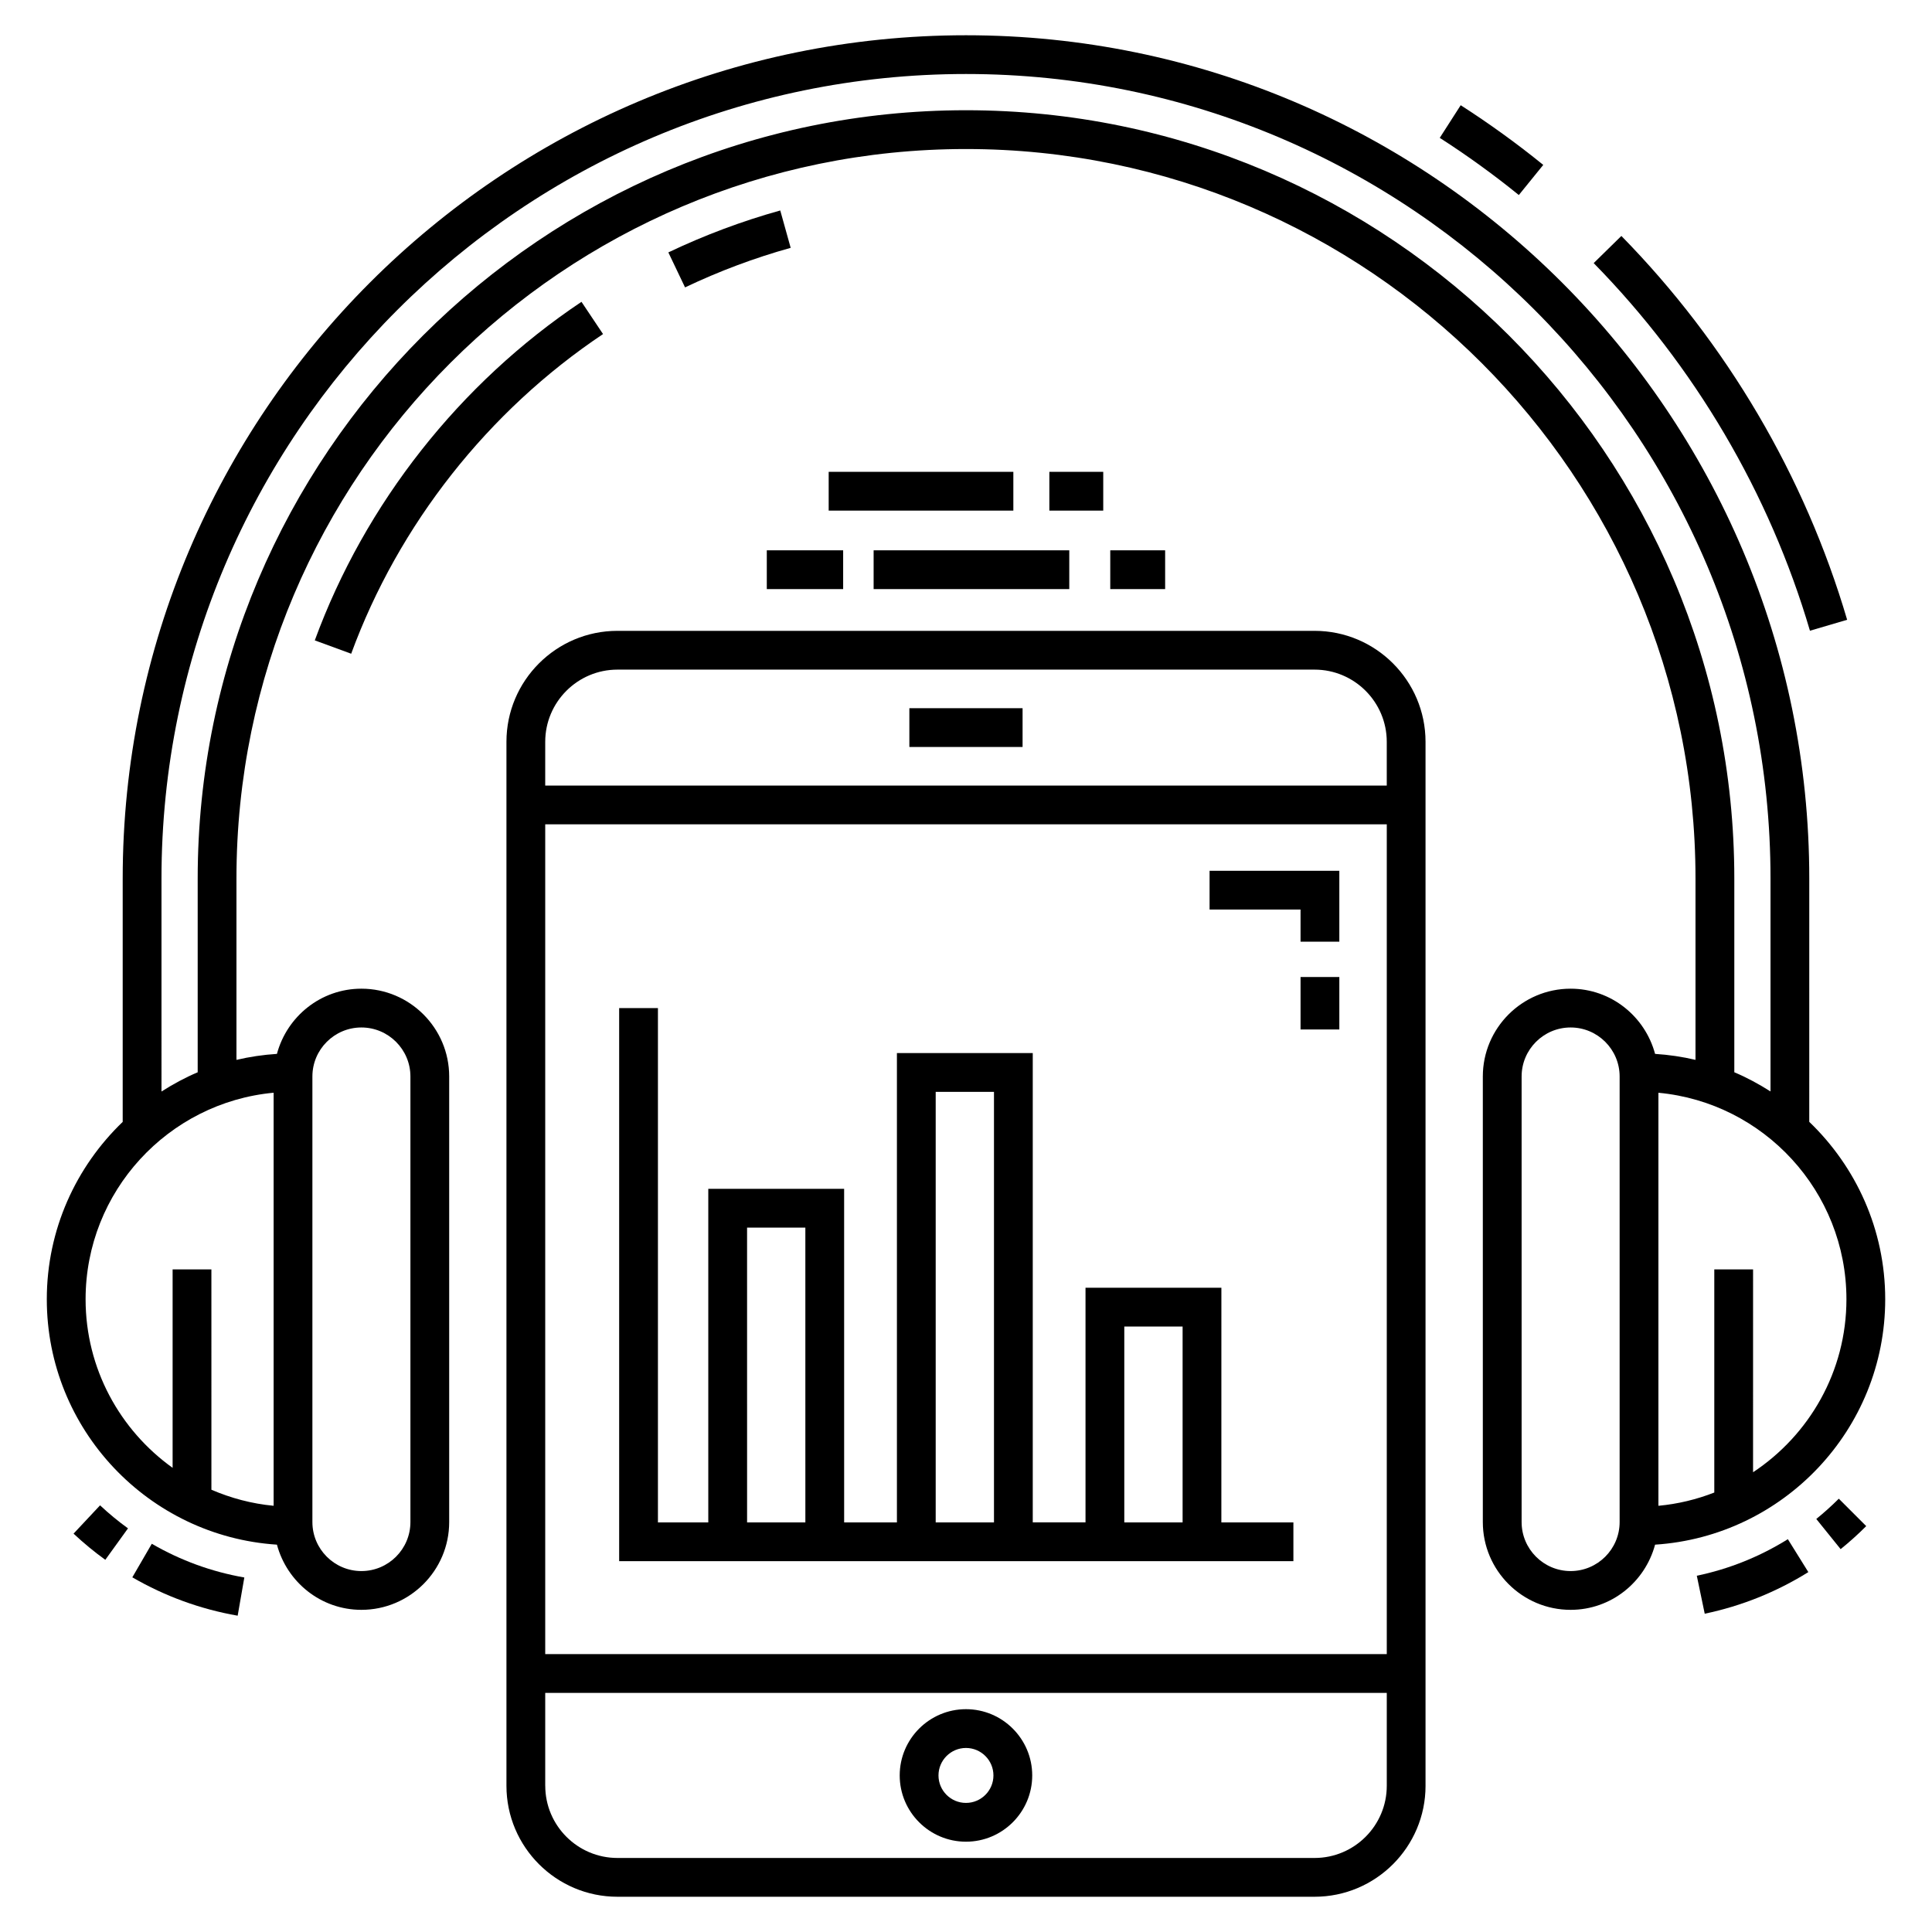 <?xml version="1.0" encoding="UTF-8"?>
<!-- Uploaded to: SVG Repo, www.svgrepo.com, Generator: SVG Repo Mixer Tools -->
<svg fill="#000000" width="800px" height="800px" version="1.1" viewBox="144 144 512 512" xmlns="http://www.w3.org/2000/svg">
 <g>
  <path d="m617.8 551.9c-7.457 4.641-15.57 7.902-24.129 9.688l2.098 10.062c9.742-2.035 18.98-5.746 27.461-11.027z"/>
  <path d="m631.3 541.17c-1.906 1.906-3.914 3.711-5.965 5.371l6.453 7.996c2.34-1.887 4.617-3.938 6.781-6.102z"/>
  <path d="m177.92 549.03c-2.574-1.855-5.062-3.91-7.402-6.102l-7.027 7.504c2.66 2.488 5.488 4.82 8.414 6.934z"/>
  <path d="m208.75 562.05c-8.656-1.508-16.906-4.516-24.523-8.934l-5.16 8.891c8.672 5.027 18.066 8.449 27.918 10.168z"/>
  <path d="m217.39 553.35c2.664 9.918 11.641 17.273 22.383 17.273 12.828 0 23.266-10.434 23.266-23.266v-118.08c0-12.828-10.438-23.266-23.266-23.266-10.742 0-19.723 7.359-22.383 17.277-3.668 0.238-7.246 0.77-10.727 1.59v-48.055c0-106.61 86.73-193.33 193.33-193.33 106.6 0 193.33 86.727 193.33 193.33v48.051c-3.473-0.82-7.051-1.348-10.711-1.586-2.66-9.918-11.641-17.277-22.383-17.277-12.828 0-23.266 10.438-23.266 23.266v118.08c0 12.828 10.438 23.266 23.266 23.266 10.742 0 19.723-7.356 22.383-17.273 33.988-2.211 60.988-30.492 60.988-65.031 0-18.473-7.75-35.141-20.129-47.02l0.004-64.477c0-123.23-100.25-223.48-223.48-223.48-123.23 0.004-223.48 100.26-223.48 223.48v64.488c-12.371 11.879-20.113 28.543-20.113 47.008 0 34.539 27 62.82 60.988 65.031zm9.398-124.07c0-7.16 5.828-12.988 12.988-12.988 7.16 0 12.988 5.828 12.988 12.988v118.08c0 7.16-5.828 12.988-12.988 12.988-7.16 0-12.988-5.828-12.988-12.988zm346.43 118.08c0 7.16-5.828 12.988-12.988 12.988-7.16 0-12.988-5.828-12.988-12.988v-118.08c0-7.16 5.824-12.988 12.988-12.988 7.16 0 12.988 5.828 12.988 12.988zm60.105-59.039c0 19.141-9.863 35.992-24.746 45.84l0.004-53.754h-10.277v59.129c-4.664 1.824-9.633 3.035-14.809 3.516v-109.46c27.91 2.602 49.828 26.156 49.828 54.734zm-446.53-111.5c0-117.56 95.641-213.21 213.21-213.21 117.56 0 213.2 95.641 213.2 213.21v56.426c-3.047-1.934-6.234-3.672-9.594-5.086v-51.336c0-112.27-91.336-203.61-203.61-203.61-112.27 0-203.61 91.34-203.61 203.61v51.344c-3.363 1.418-6.547 3.156-9.594 5.094zm29.719 56.766v109.46c-5.812-0.543-11.34-2.039-16.488-4.254l-0.004-58.395h-10.277v52.594c-13.938-9.98-23.062-26.27-23.062-44.68 0-28.578 21.918-52.133 49.832-54.73z"/>
  <path d="m303.81 232.53-5.711-8.543c-32.273 21.582-57.375 53.445-70.676 89.719l9.645 3.539c12.562-34.242 36.27-64.328 66.742-84.715z"/>
  <path d="m321.12 210.89 4.426 9.273c8.996-4.289 18.418-7.82 27.992-10.484l-2.762-9.902c-10.145 2.828-20.121 6.566-29.656 11.113z"/>
  <path d="m633.51 308.25c-11.191-38.047-31.883-73.219-59.832-101.72l-7.336 7.195c26.773 27.301 46.594 60.992 57.312 97.426z"/>
  <path d="m552.98 187.7c-6.981-5.656-14.344-10.977-21.879-15.816l-5.551 8.652c7.223 4.633 14.273 9.73 20.957 15.148z"/>
  <path d="m521.78 617.25v-276.66c0-16.215-13.191-29.41-29.406-29.41h-184.75c-16.219 0-29.41 13.191-29.41 29.41v276.66c0 16.215 13.191 29.41 29.41 29.41h184.75c16.215 0 29.41-13.195 29.41-29.41zm-233.29-276.66c0-10.547 8.582-19.133 19.137-19.133h184.75c10.547 0 19.129 8.582 19.129 19.133v11.59h-223.02zm0 21.867h223.02v219.9h-223.02zm0 254.79v-24.617h223.02v24.617c0 10.547-8.582 19.133-19.129 19.133h-184.75c-10.551 0-19.133-8.582-19.133-19.133z"/>
  <path d="m399.99 596.95c-9.68 0-17.559 7.875-17.559 17.559s7.879 17.559 17.559 17.559c9.68 0 17.559-7.875 17.559-17.559s-7.879-17.559-17.559-17.559zm0 24.84c-4.016 0-7.281-3.266-7.281-7.281s3.266-7.281 7.281-7.281c4.016 0 7.281 3.266 7.281 7.281s-3.266 7.281-7.281 7.281z"/>
  <path d="m384.99 331.68h30.004v10.277h-30.004z"/>
  <path d="m467.68 485.26h-36.008v62.188h-13.98v-124.37h-36v124.38h-13.984l-0.004-88.402h-36v88.402h-13.344v-136.3h-10.277v146.57h178.68v-10.277h-19.09zm-110.25 62.191h-15.445l-0.004-78.125h15.445zm49.984 0h-15.445v-114.1h15.445zm49.988 0h-15.453v-51.91h15.453z"/>
  <path d="m488.66 402.92h10.277v13.902h-10.277z"/>
  <path d="m464.55 385.04h24.109v8.516h10.277v-18.793h-34.387z"/>
  <path d="m438.23 289.84h14.543v10.277h-14.543z"/>
  <path d="m375.52 289.84h51.848v10.277h-51.848z"/>
  <path d="m347.21 289.84h20.234v10.277h-20.234z"/>
  <path d="m422.09 269.04h14.281v10.277h-14.281z"/>
  <path d="m363.61 269.04h48.938v10.277h-48.938z"/>
 </g>
</svg>